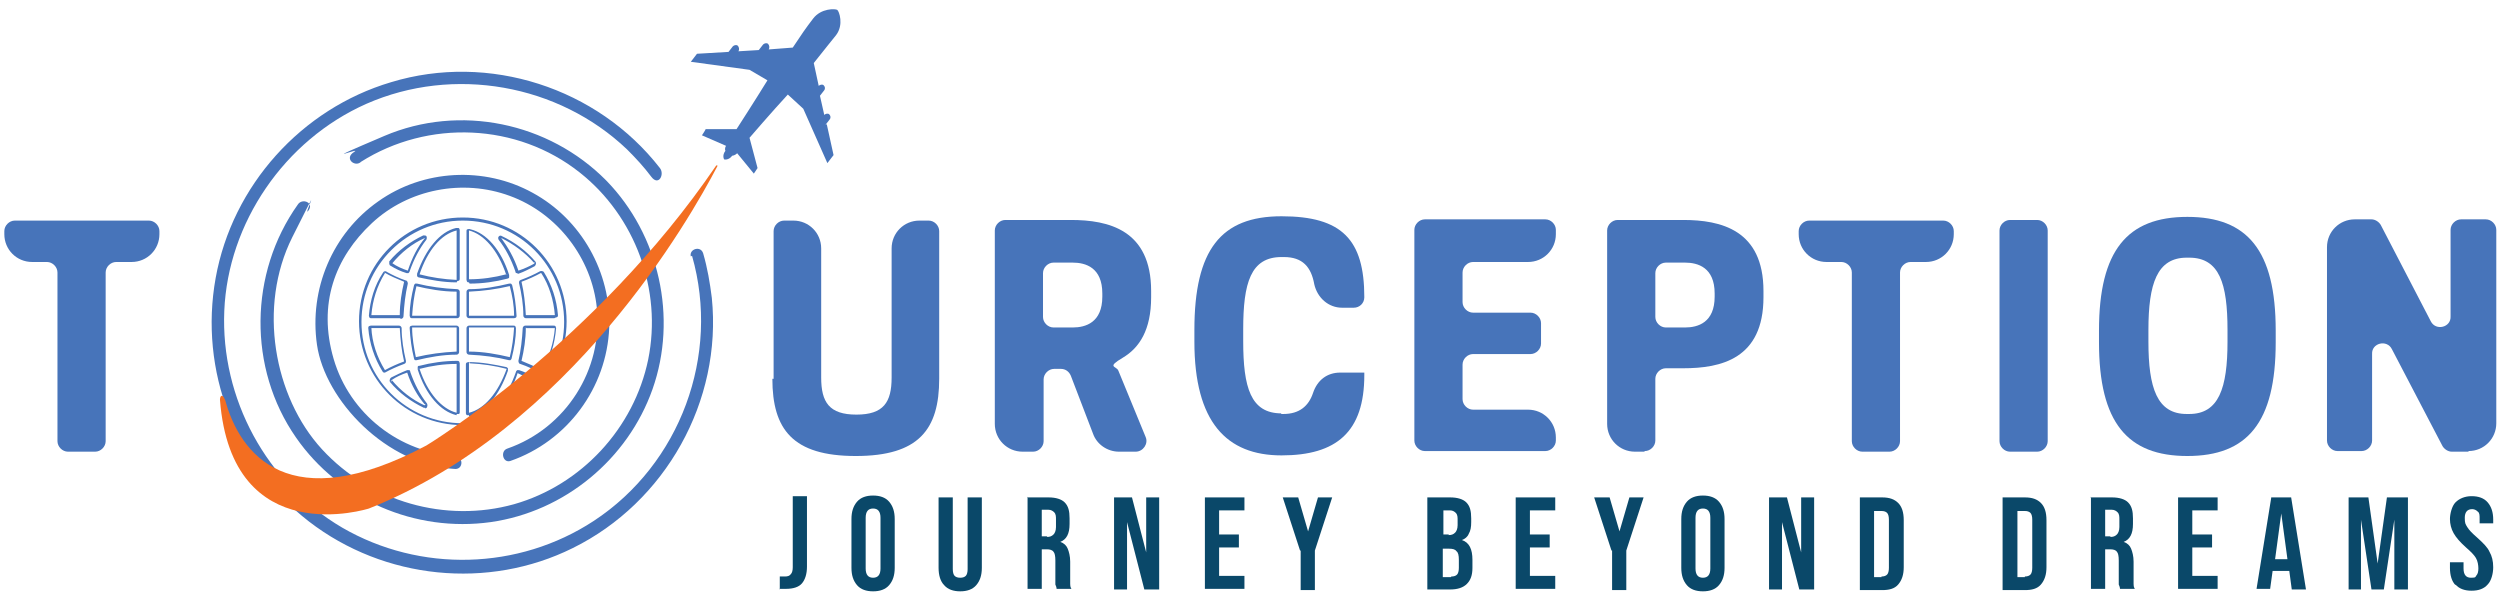 <?xml version="1.0" encoding="UTF-8"?>
<svg id="Layer_1" xmlns="http://www.w3.org/2000/svg" version="1.1" viewBox="0 0 404.6 97.1">
  <!-- Generator: Adobe Illustrator 29.2.1, SVG Export Plug-In . SVG Version: 2.1.0 Build 116)  -->
  <defs>
    <style>
      .st0 {
        fill: #4774ba;
      }

      .st1 {
        fill: #f36e21;
      }

      .st2 {
        fill: #0a4869;
      }
    </style>
  </defs>
  <g>
    <path class="st0" d="M15.4,73.1h-4.4c-.9,0-1.7-.8-1.7-1.7v-27.3c0-.9-.8-1.7-1.7-1.7h-2.4c-2.5,0-4.5-2-4.5-4.5v-.5c0-.9.8-1.7,1.7-1.7h21.7c.9,0,1.7.8,1.7,1.7v.5c0,2.5-2,4.5-4.5,4.5h-2.5c-.9,0-1.7.8-1.7,1.7v27.3c0,.9-.8,1.7-1.7,1.7Z"/>
    <path class="st0" d="M125.2,61.3v-23.9c0-.9.8-1.7,1.7-1.7h1.5c2.5,0,4.5,2,4.5,4.5v20.9c0,4,1.3,6,5.7,6s5.7-2,5.7-6v-20.9c0-2.5,2-4.5,4.5-4.5h1.5c.9,0,1.7.8,1.7,1.7v23.9c0,8.2-3.3,12.5-13.5,12.5s-13.5-4.3-13.5-12.5Z"/>
    <path class="st0" d="M167,73.1h-1.5c-2.5,0-4.5-2-4.5-4.5v-31.3c0-.9.8-1.7,1.7-1.7h10.6c6.1,0,13,1.6,13,11.5v1c0,5.3-1.9,8.2-4.6,9.8s-1,1.3-.7,2.1l4.4,10.7c.5,1.1-.4,2.4-1.6,2.4h-2.7c-1.9,0-3.6-1.2-4.2-2.9l-3.6-9.4c-.3-.7-.9-1.1-1.6-1.1h-1.1c-.9,0-1.7.8-1.7,1.7v10c0,.9-.8,1.7-1.7,1.7ZM173.6,53c2.1,0,4.8-.8,4.8-5v-.5c0-4.2-2.7-5-4.8-5h-3.1c-.9,0-1.7.8-1.7,1.7v7.1c0,.9.8,1.7,1.7,1.7h3.1Z"/>
    <path class="st0" d="M207.3,67h.4c2.6,0,4.1-1.3,4.8-3.4s2.3-3.3,4.4-3.3h3.9s0,.4,0,.4c0,9.2-4.5,13-13.4,13s-14.1-5.4-14.1-18.4v-1.9c0-13,4.3-18.4,14.1-18.4s13.4,3.8,13.4,13.1h0c0,1-.8,1.7-1.7,1.7h-1.9c-2.2,0-4-1.6-4.5-3.8-.5-2.8-1.9-4.4-4.9-4.4h-.4c-5,0-6.2,4.2-6.2,11.7v1.9c0,7.5,1.2,11.7,6.2,11.7Z"/>
    <path class="st0" d="M251.8,37.4v.5c0,2.5-2,4.5-4.5,4.5h-8.9c-.9,0-1.7.8-1.7,1.7v4.8c0,.9.8,1.7,1.7,1.7h9.3c.9,0,1.7.8,1.7,1.7v3.3c0,.9-.8,1.7-1.7,1.7h-9.3c-.9,0-1.7.8-1.7,1.7v5.6c0,.9.8,1.7,1.7,1.7h8.9c2.5,0,4.5,2,4.5,4.5v.5c0,.9-.8,1.7-1.7,1.7h-19.5c-.9,0-1.7-.8-1.7-1.7v-34.1c0-.9.8-1.7,1.7-1.7h19.5c.9,0,1.7.8,1.7,1.7Z"/>
    <path class="st0" d="M266.1,73.1h-1.5c-2.5,0-4.5-2-4.5-4.5v-31.3c0-.9.8-1.7,1.7-1.7h10.6c6.1,0,13,1.6,13,11.5v1c0,10-6.9,11.5-13,11.5h-2.8c-.9,0-1.7.8-1.7,1.7v10c0,.9-.8,1.7-1.7,1.7ZM272.7,53c2.1,0,4.8-.8,4.8-5v-.5c0-4.2-2.7-5-4.8-5h-3.1c-.9,0-1.7.8-1.7,1.7v7.1c0,.9.8,1.7,1.7,1.7h3.1Z"/>
    <path class="st0" d="M305.8,73.1h-4.4c-.9,0-1.7-.8-1.7-1.7v-27.3c0-.9-.8-1.7-1.7-1.7h-2.4c-2.5,0-4.5-2-4.5-4.5v-.5c0-.9.8-1.7,1.7-1.7h21.7c.9,0,1.7.8,1.7,1.7v.5c0,2.5-2,4.5-4.5,4.5h-2.5c-.9,0-1.7.8-1.7,1.7v27.3c0,.9-.8,1.7-1.7,1.7Z"/>
    <path class="st0" d="M329.7,73.1h-4.4c-.9,0-1.7-.8-1.7-1.7v-34.1c0-.9.8-1.7,1.7-1.7h4.4c.9,0,1.7.8,1.7,1.7v34.1c0,.9-.8,1.7-1.7,1.7Z"/>
    <path class="st0" d="M339.7,55.4v-1.9c0-13,4.6-18.4,14.3-18.4s14.3,5.4,14.3,18.4v1.9c0,13-4.6,18.4-14.3,18.4s-14.3-5.4-14.3-18.4ZM354.3,67c4.8,0,6.2-4.2,6.2-11.7v-1.9c0-7.5-1.3-11.7-6.2-11.7h-.4c-4.8,0-6.2,4.2-6.2,11.7v1.9c0,7.5,1.4,11.7,6.2,11.7h.4Z"/>
    <path class="st0" d="M399.5,73.1h-2.7c-.6,0-1.2-.4-1.5-.9l-8.2-15.7c-.8-1.6-3.3-1-3.2.8h0v14c0,.9-.8,1.7-1.7,1.7h-3.9c-.9,0-1.7-.8-1.7-1.7v-31.3c0-2.5,2-4.5,4.5-4.5h2.7c.6,0,1.2.4,1.5.9l8.1,15.6c.8,1.6,3.3,1,3.2-.8h0v-14c0-.9.8-1.7,1.7-1.7h4c.9,0,1.7.8,1.7,1.7v31.3c0,2.5-2,4.5-4.5,4.5Z"/>
  </g>
  <path class="st0" d="M133.6,20.2l.7-.9c.2-.3.1-.6-.1-.8s-.6-.1-.8.1h0c0,0-.7-3.1-.7-3.1l.7-.9c.2-.3.1-.6-.1-.8s-.6-.1-.8.1h0c0,0-.8-3.7-.8-3.7,1.8-2.3,3.3-4.1,3.6-4.5,1.3-1.7.5-3.9.2-4.1s-2.6-.3-3.9,1.4-1.7,2.3-3.3,4.7l-3.9.3h0c.2-.3.1-.7-.1-.9s-.6-.1-.8.1l-.7.9-3.3.2h0c.2-.3.1-.7-.1-.9s-.6-.1-.8.1l-.7.9-5.1.3-1,1.3,9.5,1.3,2.9,1.7c-1.9,3.1-5,7.9-5,7.9h-5c0,.1-.6,1-.6,1l3.9,1.7c-.3.5-.1.8-.1.8-.6.8-.2,1.4-.2,1.4,0,0,.7.2,1.3-.6,0,0,.4,0,.8-.4l2.7,3.3.6-.9-1.3-4.9s3.7-4.3,6.2-7l2.5,2.3,3.9,8.8,1-1.3-1.1-5Z"/>
  <g>
    <path class="st2" d="M126.2,95.4v-2.1c.2,0,.5,0,.8,0,.5,0,.8-.1,1-.4.2-.2.3-.6.3-1.1v-11.5h2.3v11.4c0,1.2-.3,2.1-.8,2.7s-1.4.9-2.6.9-.8,0-1.1,0Z"/>
    <path class="st2" d="M138.7,94.7c-.6-.7-.9-1.6-.9-2.8v-7.9c0-1.2.3-2.1.9-2.8s1.5-1,2.6-1,2,.3,2.6,1c.6.7.9,1.6.9,2.8v7.9c0,1.2-.3,2.1-.9,2.8-.6.7-1.5,1-2.6,1s-2-.3-2.6-1ZM142.5,92v-8.2c0-1-.4-1.5-1.2-1.5s-1.2.5-1.2,1.5v8.2c0,1,.4,1.5,1.2,1.5s1.2-.5,1.2-1.5Z"/>
    <path class="st2" d="M152.8,94.7c-.6-.6-.9-1.6-.9-2.8v-11.4h2.3v11.6c0,.5.1.9.3,1.1.2.2.5.3.9.3s.7-.1.9-.3c.2-.2.3-.6.3-1.1v-11.6h2.3v11.4c0,1.2-.3,2.1-.9,2.8s-1.5,1-2.6,1-2-.3-2.6-1Z"/>
    <path class="st2" d="M166.2,80.5h3.5c1.2,0,2.1.3,2.6.8.6.6.8,1.4.8,2.6v.9c0,1.6-.5,2.5-1.5,2.9h0c.6.2,1,.6,1.2,1.1.2.5.4,1.2.4,2.1v2.6c0,.4,0,.8,0,1s0,.5.2.8h-2.4c0-.2-.1-.5-.2-.7,0-.2,0-.6,0-1.2v-2.7c0-.7-.1-1.2-.3-1.4-.2-.3-.6-.4-1.1-.4h-.8v6.4h-2.3v-14.9ZM169.4,86.9c.5,0,.8-.1,1.1-.4.2-.2.4-.6.4-1.2v-1.2c0-.5,0-.9-.3-1.2-.2-.2-.5-.4-.9-.4h-1.1v4.3h.9Z"/>
    <path class="st2" d="M180.3,80.5h2.9l2.3,8.9h0v-8.9h2.1v14.9h-2.4l-2.8-10.9h0v10.9h-2.1v-14.9Z"/>
    <path class="st2" d="M195,80.5h6.4v2.1h-4.1v3.9h3.2v2.1h-3.2v4.6h4.1v2.1h-6.4v-14.9Z"/>
    <path class="st2" d="M210.4,89.1l-2.8-8.6h2.5l1.6,5.5h0l1.6-5.5h2.3l-2.8,8.6v6.4h-2.3v-6.4Z"/>
    <path class="st2" d="M231.2,80.5h3.5c1.2,0,2.1.3,2.6.8.6.6.8,1.4.8,2.6v.6c0,.8-.1,1.4-.4,1.9-.2.5-.6.8-1.1,1h0c1.2.4,1.7,1.5,1.7,3.2v1.3c0,1.2-.3,2-.9,2.6s-1.5.9-2.7.9h-3.7v-14.9ZM234.4,86.6c.5,0,.8-.1,1.1-.4.2-.2.4-.6.4-1.2v-.8c0-.5,0-.9-.3-1.2-.2-.2-.5-.4-.9-.4h-1.1v3.9h.9ZM234.9,93.3c.4,0,.7-.1.9-.3s.3-.6.3-1.1v-1.3c0-.7-.1-1.2-.4-1.4-.2-.3-.6-.4-1.2-.4h-1v4.6h1.3Z"/>
    <path class="st2" d="M245.3,80.5h6.4v2.1h-4.1v3.9h3.2v2.1h-3.2v4.6h4.1v2.1h-6.4v-14.9Z"/>
    <path class="st2" d="M260.8,89.1l-2.8-8.6h2.5l1.6,5.5h0l1.6-5.5h2.3l-2.8,8.6v6.4h-2.3v-6.4Z"/>
    <path class="st2" d="M273,94.7c-.6-.7-.9-1.6-.9-2.8v-7.9c0-1.2.3-2.1.9-2.8s1.5-1,2.6-1,2,.3,2.6,1c.6.7.9,1.6.9,2.8v7.9c0,1.2-.3,2.1-.9,2.8-.6.7-1.5,1-2.6,1s-2-.3-2.6-1ZM276.8,92v-8.2c0-1-.4-1.5-1.2-1.5s-1.2.5-1.2,1.5v8.2c0,1,.4,1.5,1.2,1.5s1.2-.5,1.2-1.5Z"/>
    <path class="st2" d="M286.3,80.5h2.9l2.3,8.9h0v-8.9h2.1v14.9h-2.4l-2.8-10.9h0v10.9h-2.1v-14.9Z"/>
    <path class="st2" d="M301,80.5h3.6c1.2,0,2,.3,2.6.9s.9,1.5.9,2.8v7.6c0,1.2-.3,2.1-.9,2.8s-1.5.9-2.6.9h-3.6v-14.9ZM304.5,93.3c.4,0,.7-.1.9-.3.2-.2.3-.6.3-1.1v-7.8c0-.5-.1-.9-.3-1.1-.2-.2-.5-.3-.9-.3h-1.2v10.7h1.2Z"/>
    <path class="st2" d="M324.1,80.5h3.6c1.2,0,2,.3,2.6.9s.9,1.5.9,2.8v7.6c0,1.2-.3,2.1-.9,2.8s-1.5.9-2.6.9h-3.6v-14.9ZM327.7,93.3c.4,0,.7-.1.9-.3.2-.2.3-.6.3-1.1v-7.8c0-.5-.1-.9-.3-1.1-.2-.2-.5-.3-.9-.3h-1.2v10.7h1.2Z"/>
    <path class="st2" d="M338.3,80.5h3.5c1.2,0,2.1.3,2.6.8.6.6.8,1.4.8,2.6v.9c0,1.6-.5,2.5-1.5,2.9h0c.6.2,1,.6,1.2,1.1.2.5.4,1.2.4,2.1v2.6c0,.4,0,.8,0,1s0,.5.2.8h-2.4c0-.2-.1-.5-.2-.7,0-.2,0-.6,0-1.2v-2.7c0-.7-.1-1.2-.3-1.4-.2-.3-.6-.4-1.1-.4h-.8v6.4h-2.3v-14.9ZM341.5,86.9c.5,0,.8-.1,1.1-.4.2-.2.4-.6.4-1.2v-1.2c0-.5,0-.9-.3-1.2-.2-.2-.5-.4-.9-.4h-1.1v4.3h.9Z"/>
    <path class="st2" d="M352.5,80.5h6.4v2.1h-4.1v3.9h3.2v2.1h-3.2v4.6h4.1v2.1h-6.4v-14.9Z"/>
    <path class="st2" d="M367.6,80.5h3.2l2.4,14.9h-2.3l-.4-3h0s-2.7,0-2.7,0l-.4,2.9h-2.2l2.4-14.9ZM370.2,90.5l-1-7.4h0l-1,7.4h2.1Z"/>
    <path class="st2" d="M379.9,80.5h3.4l1.5,10.7h0l1.5-10.7h3.4v14.9h-2.2v-11.3h0l-1.7,11.3h-2l-1.7-11.3h0v11.3h-2v-14.9Z"/>
    <path class="st2" d="M397.4,94.7c-.6-.6-.9-1.6-.9-2.8v-.9h2.2v1c0,1,.4,1.5,1.2,1.5s.7-.1.9-.4c.2-.2.3-.6.3-1.1s-.1-1.2-.4-1.7c-.3-.5-.8-1-1.6-1.7-1-.9-1.6-1.6-2-2.3s-.6-1.5-.6-2.3.3-2.1.9-2.7c.6-.6,1.5-1,2.6-1s2,.3,2.6,1,.9,1.6.9,2.8v.6h-2.2v-.8c0-.5,0-.9-.3-1.1-.2-.2-.5-.4-.9-.4-.8,0-1.2.5-1.2,1.4s.1,1,.4,1.5c.3.5.8,1,1.6,1.7,1,.9,1.7,1.6,2,2.3.4.7.6,1.5.6,2.5s-.3,2.2-.9,2.8c-.6.7-1.5,1-2.6,1s-2-.3-2.6-1Z"/>
  </g>
  <path class="st0" d="M112,41.4c4.6,16.1-1.9,33.7-15.9,42.9-12.2,8-28.1,8.4-40.7,1.1-12.3-7.2-19.7-20.9-19.1-35.1s9.7-27.6,23-33.5c14.1-6.2,31.1-3.2,42.2,7.4,1.4,1.4,2.7,2.8,3.9,4.4s2.2-.4,1.4-1.4c-10.1-13-27.7-18.7-43.5-13.9-14.5,4.3-25.7,16.7-28.4,31.7s3.2,30.2,15.1,39.4c12.2,9.4,29,11.1,42.7,4.3,15-7.4,24.2-23.8,22.5-40.5-.3-2.4-.7-4.8-1.4-7.2-.4-1.3-2.3-.7-2,.5h0Z"/>
  <path class="st0" d="M73.9,73.8c-9.2-.5-17.3-6.8-19.9-15.7s.2-16.4,6.2-22c5.9-5.5,14.7-7.2,22.3-4.4,7.7,2.8,13.3,10.1,14.1,18.2,1,9.9-5,19.4-14.5,22.7-1.2.4-.7,2.4.5,2,9.2-3.2,15.6-11.8,16-21.6.3-8.9-4.5-17.5-12.4-21.8-7.8-4.3-17.7-3.8-25,1.4-7.4,5.2-11.2,14.2-9.9,23.2s11.3,19.5,22.4,20.1c1.3,0,1.3-2,0-2h0Z"/>
  <path class="st0" d="M58.4,26.2c10.9-6.9,25.3-6.3,35.4,1.7,9,7.1,13.4,19,11.1,30.3-2.3,11.1-10.8,20.3-21.7,23.4-11.1,3.1-23.3-.4-31.1-8.9s-10.4-23.1-4.8-34.3,1.6-3,2.6-4.3-1-2.1-1.7-1c-7.9,11.1-8.1,26.5-.3,37.7,7,10.1,19.3,15.4,31.5,13.7,12-1.7,22.2-10.2,26.2-21.5,4.1-11.6,1.1-25-7.5-33.8-9.3-9.4-23.7-12.4-35.9-7.2s-3.3,1.6-4.9,2.6,0,2.4,1,1.7h0Z"/>
  <path class="st0" d="M74.9,68.8c-9.3,0-16.8-7.5-16.8-16.8s7.5-16.8,16.8-16.8,16.8,7.5,16.8,16.8-7.5,16.8-16.8,16.8ZM74.9,35.7c-9,0-16.4,7.3-16.4,16.4s7.3,16.4,16.4,16.4,16.4-7.3,16.4-16.4-7.3-16.4-16.4-16.4ZM75.9,67.2c0,0-.2,0-.3,0-.1,0-.2-.2-.2-.3v-7.9c0-.1,0-.2.1-.3,0,0,.2-.1.3-.1h0c2.2,0,4.2.4,6.1.8.1,0,.2.1.3.2,0,.1,0,.2,0,.4-1.4,4-3.7,6.8-6.3,7.4,0,0,0,0,0,0ZM75.9,58.7v.2s0,0,0,0v7.9s0,0,0,0c2.5-.6,4.7-3.2,6.1-7.1h0c-1.9-.5-3.9-.8-6-.9v-.2ZM73.9,67.2s0,0,0,0c-2.6-.6-5-3.3-6.3-7.4,0-.1,0-.2,0-.4s.2-.2.3-.2c1.9-.5,4-.8,6.1-.8h0c.1,0,.2,0,.3.1,0,0,.1.2.1.3v7.9c0,.1,0,.3-.2.3,0,0-.2,0-.3,0ZM67.9,59.7c1.3,3.9,3.6,6.5,6,7.1h0v-7.9h0s0-.2,0-.2v.2c-2.1,0-4.1.3-6,.8h-.2c0,.1.2,0,.2,0ZM81.1,66c-.1,0-.3,0-.3-.2-.1-.2-.1-.4,0-.5,1.1-1.4,2-3.1,2.7-5.1,0-.1.1-.2.2-.3.1,0,.2,0,.3,0,.9.3,1.8.7,2.6,1.2.1,0,.2.2.2.3,0,.1,0,.3,0,.4-1.5,1.8-3.4,3.2-5.5,4.2,0,0-.1,0-.2,0ZM83.8,60.3s0,0,0,0c-.7,2.1-1.6,3.9-2.8,5.3h0c2.1-.9,3.9-2.3,5.3-4v-.2c0,0,0,.2,0,.2-.8-.4-1.6-.8-2.5-1.2h0ZM68.8,66c0,0-.1,0-.2,0-2.1-1-4-2.4-5.5-4.2,0-.1-.1-.2,0-.4,0-.1.1-.2.2-.3.8-.4,1.6-.8,2.6-1.2.1,0,.2,0,.3,0,.1,0,.2.1.2.3.7,2,1.6,3.7,2.7,5.1.1.2.1.4,0,.6,0,.1-.2.2-.3.2ZM63.4,61.5c1.4,1.7,3.3,3.2,5.3,4.1l.2-.2h-.2c-1.1-1.3-2.1-3-2.8-5.1h0s0,0,0,0c-.9.3-1.8.7-2.5,1.2l-.2.2h.2ZM87.5,60.3c0,0-.2,0-.2,0-.9-.5-1.9-1-3.1-1.4-.2,0-.3-.3-.3-.5.4-1.7.6-3.5.7-5.3,0-.2.2-.4.4-.4h4.6c.1,0,.2,0,.3.1,0,0,.1.2.1.3-.2,2.5-.9,4.9-2.3,7,0,.1-.2.2-.4.2ZM85.1,53s0,0,0,0c0,1.9-.3,3.7-.7,5.4,1.2.5,2.2.9,3.2,1.5h.2c0,0-.2,0-.2,0,1.3-2.1,2-4.4,2.2-6.8h0s-4.6,0-4.6,0ZM62.3,60.3c-.2,0-.3,0-.4-.2-1.3-2.1-2.1-4.5-2.3-7,0-.1,0-.2.1-.3,0,0,.2-.1.3-.1h4.6c.2,0,.4.2.4.4,0,1.8.3,3.6.7,5.3,0,.2,0,.4-.3.5-1.1.4-2.2.9-3.1,1.4,0,0-.1,0-.2,0ZM60.1,53s0,0,0,0c.1,2.4.9,4.8,2.2,6.9h0c.9-.5,2-1,3.1-1.4,0,0,0,0,0,0-.4-1.7-.6-3.5-.7-5.4,0,0,0,0,0,0h-4.6ZM67.4,58.3c0,0-.2,0-.2,0-.1,0-.2-.2-.2-.3-.4-1.6-.6-3.2-.7-4.9,0-.1,0-.2.1-.3,0,0,.2-.1.3-.1h7.2c.2,0,.4.2.4.4v3.9c0,.2-.2.4-.4.4-2.3,0-4.4.4-6.5.9,0,0,0,0-.1,0ZM66.7,53s0,0,0,0c0,1.7.3,3.3.6,4.8v.2c0,0,0-.2,0-.2,2.1-.5,4.3-.8,6.6-.9,0,0,0,0,0,0v-3.9s0,0,0,0h-7.2ZM82.5,58.3s0,0-.1,0c-2-.5-4.2-.8-6.5-.9-.2,0-.4-.2-.4-.4v-3.9c0-.2.2-.4.4-.4h7.2c.1,0,.2,0,.3.1,0,0,.1.2.1.3,0,1.7-.3,3.3-.7,4.9,0,.1-.1.2-.2.3,0,0-.1,0-.2,0ZM75.9,53s0,0,0,0v3.9s0,0,0,0c2.3,0,4.5.4,6.6.9h0c.4-1.6.6-3.2.7-4.8h0s-7.2,0-7.2,0ZM89.7,51.5h-4.6c-.2,0-.4-.2-.4-.4,0-1.8-.3-3.6-.7-5.3,0-.2,0-.4.3-.5,1.1-.4,2.2-.9,3.1-1.4.2-.1.5,0,.6.1,1.3,2.1,2.1,4.5,2.3,7,0,.1,0,.2-.1.3,0,0-.2.1-.3.1ZM87.5,44.2s0,0,0,0c-.9.5-2,1-3.1,1.4.4,1.7.6,3.5.7,5.4,0,0,0,0,0,0h4.9c0,0-.2,0-.2,0-.2-2.4-.9-4.8-2.2-6.8h0ZM83.1,51.5h-7.2c-.2,0-.4-.2-.4-.4v-3.9c0-.2.2-.4.4-.4,2.3,0,4.4-.4,6.5-.9.1,0,.2,0,.3,0,0,0,.2.2.2.3.4,1.6.6,3.2.7,4.9,0,.1,0,.2-.1.3,0,0-.2.1-.3.1ZM82.5,46.3s0,0,0,0c-2.1.5-4.3.8-6.6.9,0,0,0,0,0,0v3.9s0,0,0,0h7.3c0-1.7-.3-3.3-.7-4.8h0ZM73.9,51.5h-7.2c-.1,0-.2,0-.3-.1,0,0-.1-.2-.1-.3,0-1.7.3-3.3.7-4.9,0-.1.1-.2.2-.3,0,0,.2,0,.3,0,2,.5,4.2.8,6.5.9.2,0,.4.2.4.4v3.9c0,.2-.2.4-.4.4ZM67.4,46.3s0,0,0,0c-.4,1.6-.6,3.2-.7,4.8h0s7.2,0,7.2,0c0,0,0,0,0,0v-3.9s0,0,0,0c-2.3,0-4.5-.4-6.6-.9h0ZM64.7,51.5h-4.6c-.1,0-.2,0-.3-.1,0,0-.1-.2-.1-.3.2-2.5.9-4.9,2.3-7,.1-.2.4-.3.6-.1.9.5,1.9,1,3.1,1.4.2,0,.3.3.3.5-.4,1.7-.6,3.5-.7,5.3,0,.2-.2.4-.4.4ZM62.3,44.2s0,0,0,0c-1.3,2.1-2,4.4-2.2,6.8h0s4.6,0,4.6,0c0,0,0,0,0,0,0-1.9.3-3.7.7-5.4-1.2-.5-2.2-.9-3.2-1.5h0ZM73.9,45.7c-2.2,0-4.2-.4-6.1-.8-.1,0-.2-.1-.3-.2,0-.1,0-.2,0-.4,1.4-4,3.7-6.8,6.3-7.4.1,0,.3,0,.4,0,.1,0,.2.2.2.3v7.9c0,.1,0,.2-.1.3,0,0-.2.1-.3.1ZM73.9,37.3s0,0,0,0c-2.5.6-4.7,3.2-6,7.1h0c1.9.5,3.9.8,6,.9h0v-7.9h0ZM75.9,45.7c-.1,0-.2,0-.3-.1,0,0-.1-.2-.1-.3v-7.9c0-.1,0-.3.2-.3.1,0,.2-.1.4,0,2.6.6,5,3.3,6.3,7.4,0,.1,0,.2,0,.4,0,.1-.2.2-.3.2-1.9.5-4,.8-6.1.8h0ZM75.9,37.3s0,0,0,0v7.9s0,0,0,0c2.1,0,4.1-.3,6-.8h.2c0-.1-.2,0-.2,0-1.3-3.9-3.6-6.5-6-7.1h0ZM83.8,44.2c0,0-.1,0-.2,0-.1,0-.2-.1-.2-.3-.7-2-1.6-3.7-2.7-5.1-.1-.2-.1-.4,0-.5.1-.2.4-.2.5-.1,2.1,1,4,2.4,5.5,4.2,0,.1.1.2,0,.4,0,.1-.1.2-.2.3-.8.4-1.7.9-2.6,1.2,0,0,0,0-.2,0ZM81.1,38.5s0,0,0,0c1.1,1.5,2.1,3.2,2.8,5.3h0c.9-.3,1.8-.7,2.5-1.1l.2-.2h-.2c-1.4-1.6-3.3-3-5.3-4h0ZM66,44.2c0,0-.1,0-.2,0-1-.3-1.8-.7-2.6-1.2-.1,0-.2-.2-.2-.3,0-.1,0-.3,0-.4,1.5-1.8,3.4-3.2,5.5-4.2.2,0,.4,0,.5.1.1.2.1.4,0,.6-1.1,1.4-2,3.1-2.7,5.1,0,.1-.1.2-.2.3,0,0-.1,0-.2,0ZM68.8,38.5s0,0,0,0c-2.1.9-3.9,2.4-5.3,4.1h0c.7.5,1.6.9,2.5,1.2h0c.7-2.1,1.6-3.9,2.8-5.3h0Z"/>
  <path class="st1" d="M36.4,64.6c2.4,9,10.4,19.3,32.6,7.5,0,0,27.3-16.5,46.9-45.3.1-.1.3,0,.2.1-4.5,8.6-23.7,42.4-56.4,55.4,0,0-22.2,7.1-24.1-17.6,0-.8.5-.9.8,0Z"/>
</svg>